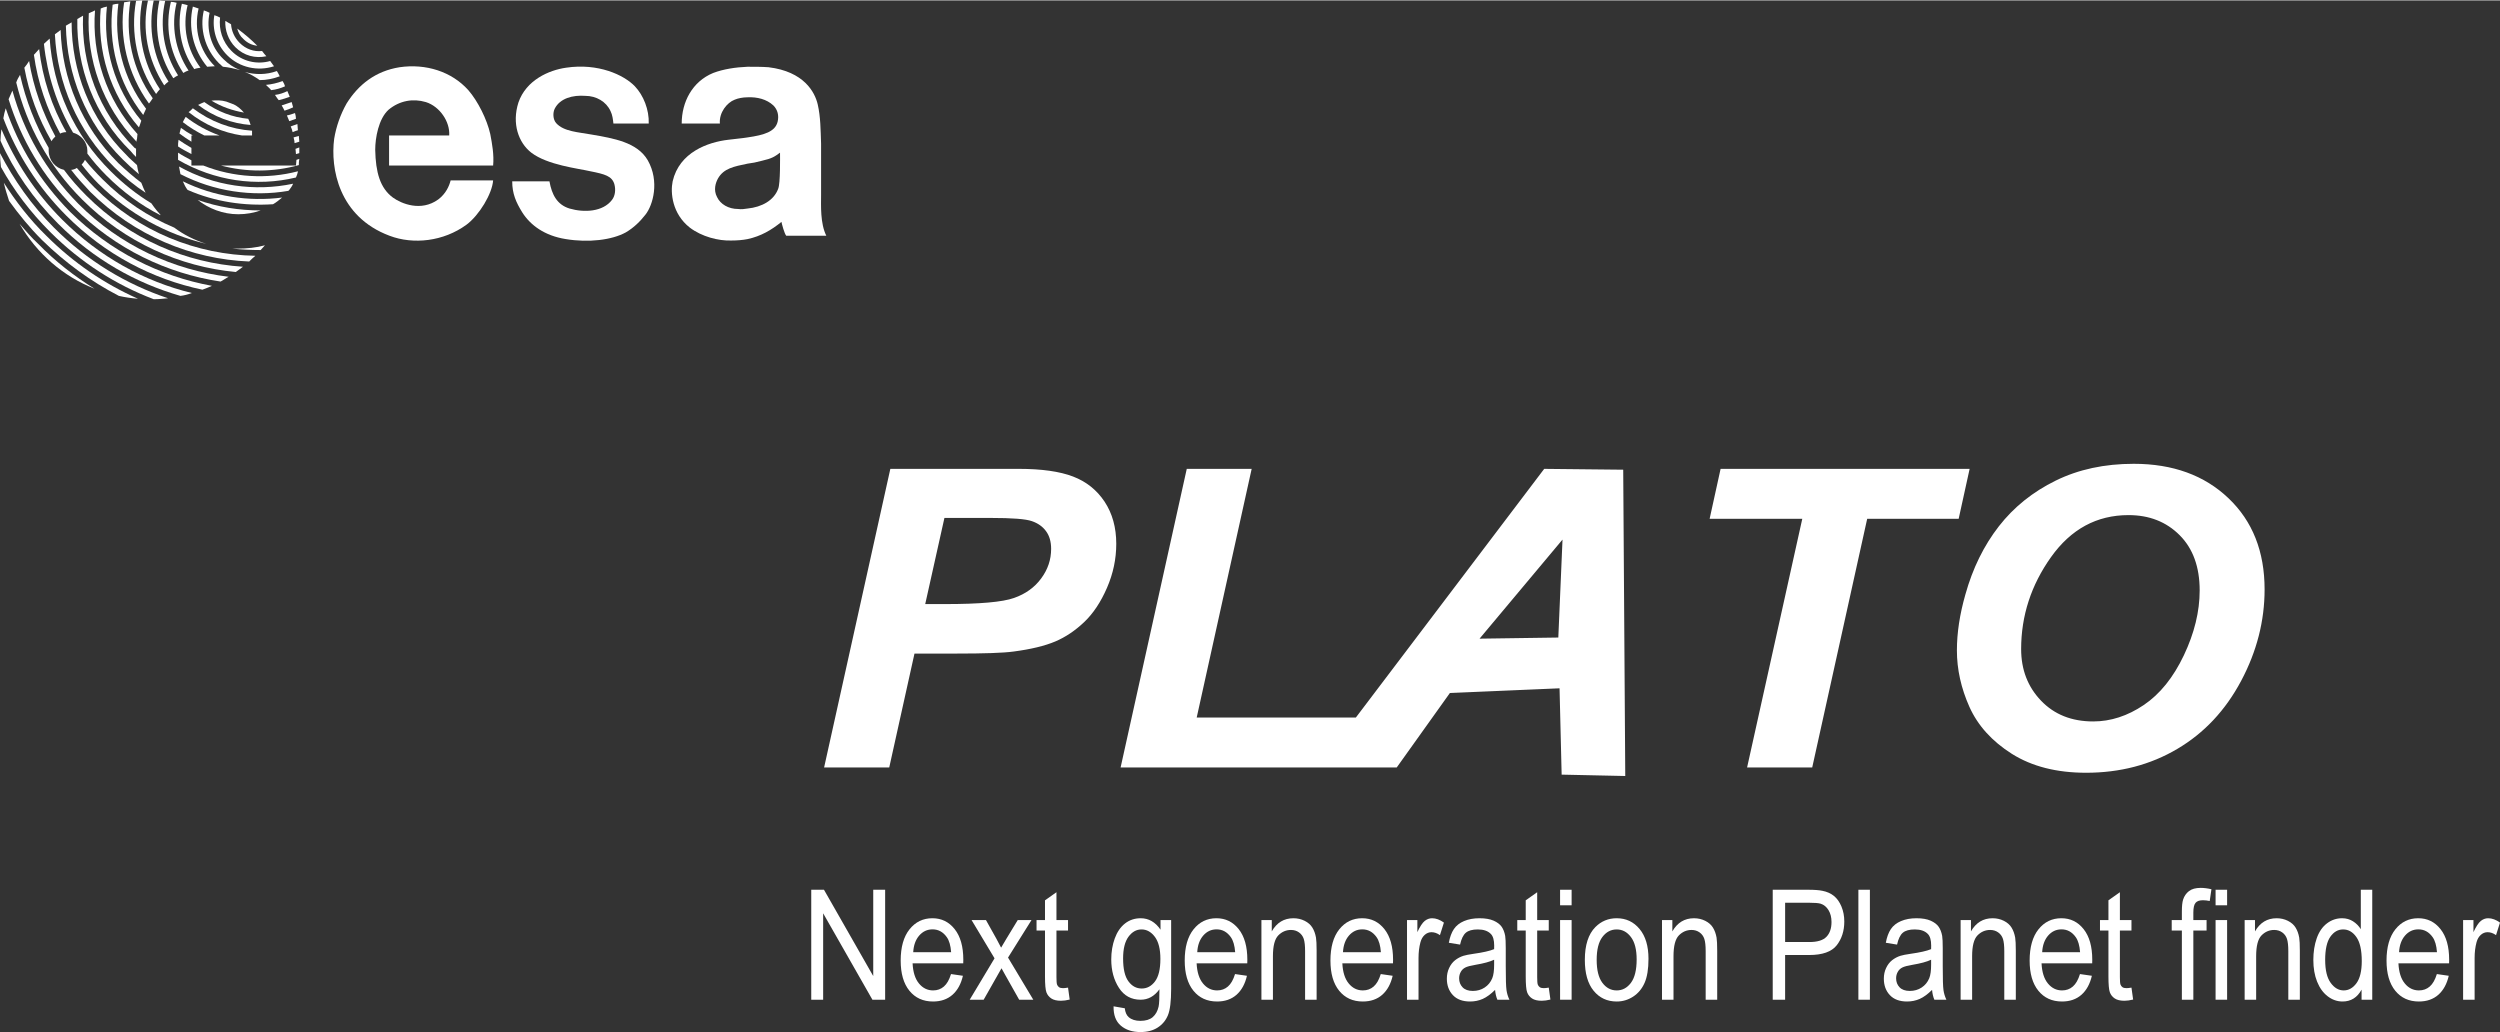 <?xml version="1.0" encoding="UTF-8"?>
<!DOCTYPE svg PUBLIC "-//W3C//DTD SVG 1.1//EN" "http://www.w3.org/Graphics/SVG/1.1/DTD/svg11.dtd">
<!-- Creator: CorelDRAW -->
<svg xmlns="http://www.w3.org/2000/svg" xml:space="preserve" width="971px" height="401px" style="shape-rendering:geometricPrecision; text-rendering:geometricPrecision; image-rendering:optimizeQuality; fill-rule:evenodd; clip-rule:evenodd"
viewBox="0 0 410.836 169.536"
 xmlns:xlink="http://www.w3.org/1999/xlink">
 <rect x="0" y="0" width="410.836" height="169.536" fill="#333333" stroke="none"/>
 <defs>
  <style type="text/css">
   <![CDATA[
    .fil0 {fill:white;fill-rule:nonzero}
   ]]>
  </style>
 </defs>
 <g id="Layer_x0020_1">
  <path class="fil0" d="M146.133 126.054l-10.704 0 10.884 -49.069 21.116 0c3.749,0 6.723,0.423 8.901,1.257 2.189,0.834 3.918,2.216 5.2,4.147 1.27,1.931 1.911,4.238 1.911,6.912 0,2.479 -0.508,4.89 -1.524,7.232 -1.016,2.342 -2.261,4.216 -3.737,5.621 -1.475,1.405 -3.071,2.479 -4.764,3.198 -1.706,0.72 -3.992,1.28 -6.882,1.657 -1.669,0.229 -4.813,0.331 -9.421,0.331l-6.833 0 -4.148 18.714zm5.913 -26.848l3.301 0c5.636,0 9.408,-0.331 11.295,-1.006 1.887,-0.662 3.386,-1.736 4.463,-3.21 1.089,-1.474 1.633,-3.085 1.633,-4.856 0,-1.177 -0.278,-2.148 -0.834,-2.901 -0.556,-0.766 -1.331,-1.314 -2.334,-1.657 -1.004,-0.354 -3.241,-0.525 -6.712,-0.525l-7.656 0 -3.156 14.155zm32.108 26.848l10.872 -49.069 10.667 0 -9.034 40.865 26.425 0 -1.802 8.203 -37.128 0zm72.132 -13.007l-18.019 0.772 -8.736 12.235 -12.932 0 37.167 -49.069 12.984 0.138 0.336 50.336 -10.454 -0.225 -0.345 -14.187zm-0.201 -8.344l0.69 -16.097 -13.634 16.284 12.944 -0.186zm41.725 21.352l-10.703 0 9.07 -40.865 -15.226 0 1.802 -8.203 40.925 0 -1.802 8.203 -15.033 0 -9.034 40.865zm23.777 -19.25c0,-2.89 0.471,-5.952 1.39,-9.162 1.198,-4.307 3.036,-8.043 5.503,-11.219 2.467,-3.164 5.587,-5.666 9.337,-7.505 3.761,-1.851 8.03,-2.765 12.831,-2.765 6.422,0 11.61,1.885 15.565,5.655 3.967,3.77 5.938,8.774 5.938,14.989 0,5.187 -1.282,10.191 -3.858,15.034 -2.577,4.844 -6.071,8.568 -10.486,11.174 -4.426,2.616 -9.421,3.919 -14.996,3.919 -4.838,0 -8.901,-1.04 -12.191,-3.107 -3.277,-2.08 -5.599,-4.65 -6.978,-7.723 -1.367,-3.062 -2.056,-6.158 -2.056,-9.288zm10.557 -0.194c0,3.37 1.089,6.192 3.265,8.466 2.177,2.274 5.031,3.416 8.574,3.416 2.878,0 5.648,-0.903 8.308,-2.697 2.661,-1.793 4.85,-4.513 6.591,-8.168 1.729,-3.644 2.6,-7.198 2.6,-10.659 0,-3.862 -1.1,-6.889 -3.289,-9.083 -2.201,-2.205 -4.994,-3.301 -8.405,-3.301 -5.212,0 -9.457,2.296 -12.734,6.9 -3.266,4.593 -4.911,9.631 -4.911,15.126z"/>
  <polygon class="fil0" points="133.316,164.222 133.316,146.152 135.408,146.152 143.503,160.339 143.503,146.152 145.459,146.152 145.459,164.222 143.367,164.222 135.272,150.022 135.272,164.222 "/>
  <path id="1" class="fil0" d="M156.284 160.007l1.956 0.282c-0.309,1.342 -0.879,2.381 -1.712,3.122 -0.836,0.736 -1.902,1.106 -3.197,1.106 -1.633,0 -2.928,-0.589 -3.883,-1.767 -0.958,-1.178 -1.435,-2.831 -1.435,-4.961 0,-2.205 0.484,-3.913 1.45,-5.129 0.969,-1.216 2.221,-1.826 3.764,-1.826 1.493,0 2.712,0.597 3.656,1.788 0.947,1.191 1.421,2.869 1.421,5.028 0,0.134 -0.003,0.332 -0.011,0.593l-8.324 0c0.068,1.439 0.416,2.542 1.04,3.303 0.625,0.766 1.4,1.149 2.333,1.149 0.692,0 1.285,-0.214 1.776,-0.644 0.492,-0.425 0.879,-1.106 1.166,-2.045zm-6.211 -3.589l6.232 0c-0.082,-1.098 -0.323,-1.927 -0.714,-2.474 -0.603,-0.854 -1.385,-1.283 -2.344,-1.283 -0.868,0 -1.6,0.341 -2.192,1.022 -0.592,0.682 -0.919,1.595 -0.983,2.735z"/>
  <path id="12" class="fil0" d="M159.356 164.222l4.08 -6.803 -3.775 -6.286 2.365 0 1.715 3.067c0.319,0.585 0.581,1.073 0.775,1.469 0.309,-0.543 0.592,-1.023 0.854,-1.443l1.88 -3.092 2.261 0 -3.857 6.164 4.152 6.925 -2.322 0 -2.293 -4.069 -0.61 -1.098 -2.932 5.167 -2.293 0z"/>
  <path id="123" class="fil0" d="M175.514 162.236l0.273 1.961c-0.531,0.13 -1.008,0.197 -1.428,0.197 -0.689,0 -1.22,-0.126 -1.601,-0.383 -0.376,-0.252 -0.642,-0.589 -0.796,-1.005 -0.154,-0.412 -0.233,-1.288 -0.233,-2.617l0 -7.532 -1.389 0 0 -1.725 1.389 0 0 -3.244 1.883 -1.33 0 4.574 1.902 0 0 1.725 -1.902 0 0 7.654c0,0.635 0.032,1.039 0.097,1.22 0.068,0.18 0.175,0.324 0.326,0.433 0.15,0.105 0.366,0.16 0.645,0.16 0.212,0 0.488,-0.029 0.833,-0.088z"/>
  <path id="1234" class="fil0" d="M182.999 165.308l1.841 0.32c0.075,0.665 0.291,1.149 0.639,1.456 0.47,0.408 1.112,0.614 1.923,0.614 0.879,0 1.554,-0.206 2.031,-0.614 0.477,-0.412 0.796,-0.989 0.965,-1.725 0.1,-0.454 0.143,-1.401 0.136,-2.848 -0.825,1.14 -1.855,1.712 -3.09,1.712 -1.536,0 -2.724,-0.648 -3.563,-1.948 -0.84,-1.296 -1.263,-2.856 -1.263,-4.67 0,-1.25 0.194,-2.403 0.578,-3.458 0.387,-1.056 0.947,-1.872 1.679,-2.449 0.732,-0.572 1.593,-0.863 2.58,-0.863 1.317,0 2.405,0.627 3.258,1.877l0 -1.578 1.747 0 0 11.313c0,2.037 -0.179,3.484 -0.531,4.334 -0.355,0.85 -0.915,1.523 -1.683,2.016 -0.768,0.492 -1.711,0.74 -2.834,0.74 -1.331,0 -2.408,-0.353 -3.226,-1.056 -0.822,-0.702 -1.216,-1.759 -1.188,-3.172zm1.565 -7.864c0,1.717 0.29,2.97 0.875,3.757 0.581,0.791 1.31,1.182 2.185,1.182 0.868,0 1.597,-0.391 2.186,-1.174 0.588,-0.787 0.882,-2.016 0.882,-3.694 0,-1.603 -0.301,-2.81 -0.907,-3.622 -0.607,-0.812 -1.339,-1.22 -2.193,-1.22 -0.839,0 -1.553,0.4 -2.146,1.203 -0.588,0.799 -0.882,1.99 -0.882,3.568z"/>
  <path id="12345" class="fil0" d="M202.96 160.007l1.956 0.282c-0.309,1.342 -0.879,2.381 -1.712,3.122 -0.836,0.736 -1.902,1.106 -3.197,1.106 -1.633,0 -2.928,-0.589 -3.883,-1.767 -0.958,-1.178 -1.435,-2.831 -1.435,-4.961 0,-2.205 0.484,-3.913 1.45,-5.129 0.969,-1.216 2.221,-1.826 3.764,-1.826 1.493,0 2.712,0.597 3.656,1.788 0.947,1.191 1.421,2.869 1.421,5.028 0,0.134 -0.003,0.332 -0.011,0.593l-8.324 0c0.068,1.439 0.416,2.542 1.04,3.303 0.625,0.766 1.4,1.149 2.333,1.149 0.692,0 1.285,-0.214 1.776,-0.644 0.492,-0.425 0.879,-1.106 1.166,-2.045zm-6.211 -3.589l6.232 0c-0.082,-1.098 -0.323,-1.927 -0.714,-2.474 -0.603,-0.854 -1.385,-1.283 -2.344,-1.283 -0.868,0 -1.6,0.341 -2.192,1.022 -0.592,0.682 -0.919,1.595 -0.983,2.735z"/>
  <path id="123456" class="fil0" d="M207.295 164.222l0 -13.089 1.701 0 0 1.86c0.822,-1.439 2.006,-2.159 3.552,-2.159 0.675,0 1.292,0.143 1.856,0.425 0.566,0.286 0.986,0.656 1.267,1.119 0.283,0.458 0.477,1.006 0.591,1.637 0.068,0.412 0.104,1.132 0.104,2.159l0 8.049 -1.895 0 0 -7.965c0,-0.9 -0.072,-1.578 -0.219,-2.028 -0.147,-0.446 -0.409,-0.803 -0.782,-1.069 -0.376,-0.269 -0.814,-0.404 -1.32,-0.404 -0.807,0 -1.5,0.303 -2.088,0.901 -0.585,0.601 -0.876,1.738 -0.876,3.416l0 7.148 -1.891 0z"/>
  <path id="1234567" class="fil0" d="M226.908 160.007l1.956 0.282c-0.309,1.342 -0.879,2.381 -1.712,3.122 -0.836,0.736 -1.902,1.106 -3.197,1.106 -1.633,0 -2.928,-0.589 -3.883,-1.767 -0.958,-1.178 -1.435,-2.831 -1.435,-4.961 0,-2.205 0.484,-3.913 1.45,-5.129 0.969,-1.216 2.221,-1.826 3.764,-1.826 1.493,0 2.712,0.597 3.656,1.788 0.947,1.191 1.421,2.869 1.421,5.028 0,0.134 -0.003,0.332 -0.011,0.593l-8.324 0c0.068,1.439 0.416,2.542 1.04,3.303 0.625,0.766 1.4,1.149 2.333,1.149 0.692,0 1.285,-0.214 1.776,-0.644 0.492,-0.425 0.879,-1.106 1.166,-2.045zm-6.211 -3.589l6.232 0c-0.082,-1.098 -0.323,-1.927 -0.714,-2.474 -0.603,-0.854 -1.385,-1.283 -2.344,-1.283 -0.868,0 -1.6,0.341 -2.192,1.022 -0.592,0.682 -0.919,1.595 -0.983,2.735z"/>
  <path id="12345678" class="fil0" d="M231.221 164.222l0 -13.089 1.701 0 0 1.982c0.434,-0.926 0.836,-1.54 1.206,-1.835 0.365,-0.294 0.771,-0.446 1.212,-0.446 0.639,0 1.285,0.24 1.945,0.715l-0.653 2.062c-0.459,-0.324 -0.922,-0.484 -1.385,-0.484 -0.416,0 -0.785,0.147 -1.115,0.437 -0.33,0.295 -0.563,0.699 -0.704,1.216 -0.211,0.787 -0.315,1.649 -0.315,2.588l0 6.854 -1.891 0z"/>
  <path id="123456789" class="fil0" d="M245.695 162.607c-0.703,0.698 -1.378,1.191 -2.024,1.481 -0.649,0.286 -1.346,0.429 -2.088,0.429 -1.227,0 -2.168,-0.349 -2.827,-1.052 -0.657,-0.702 -0.987,-1.603 -0.987,-2.693 0,-0.644 0.122,-1.229 0.373,-1.759 0.247,-0.53 0.574,-0.955 0.976,-1.275 0.405,-0.319 0.857,-0.563 1.363,-0.728 0.369,-0.113 0.929,-0.227 1.679,-0.332 1.529,-0.215 2.656,-0.467 3.377,-0.766 0.007,-0.303 0.01,-0.496 0.01,-0.576 0,-0.905 -0.179,-1.544 -0.538,-1.91 -0.481,-0.505 -1.202,-0.753 -2.153,-0.753 -0.89,0 -1.547,0.181 -1.974,0.547 -0.423,0.366 -0.736,1.014 -0.94,1.944l-1.848 -0.299c0.168,-0.926 0.445,-1.679 0.828,-2.247 0.384,-0.572 0.944,-1.014 1.672,-1.321 0.729,-0.307 1.572,-0.463 2.534,-0.463 0.954,0 1.726,0.135 2.322,0.395 0.596,0.265 1.034,0.593 1.317,0.993 0.279,0.399 0.473,0.9 0.588,1.51 0.061,0.379 0.093,1.06 0.093,2.045l0 2.958c0,2.066 0.039,3.37 0.122,3.913 0.078,0.547 0.24,1.073 0.477,1.574l-1.977 0c-0.194,-0.458 -0.323,-0.997 -0.377,-1.616zm-0.157 -4.956c-0.689,0.332 -1.719,0.61 -3.09,0.841 -0.778,0.13 -1.331,0.277 -1.65,0.442 -0.323,0.164 -0.574,0.404 -0.746,0.723 -0.176,0.316 -0.266,0.665 -0.266,1.052 0,0.593 0.194,1.086 0.574,1.481 0.38,0.391 0.94,0.589 1.676,0.589 0.728,0 1.378,-0.185 1.945,-0.559 0.567,-0.374 0.987,-0.888 1.252,-1.536 0.204,-0.501 0.305,-1.241 0.305,-2.218l0 -0.816z"/>
  <path id="12345678910" class="fil0" d="M254.515 162.236l0.273 1.961c-0.531,0.13 -1.008,0.197 -1.428,0.197 -0.689,0 -1.22,-0.126 -1.601,-0.383 -0.376,-0.252 -0.642,-0.589 -0.796,-1.005 -0.154,-0.412 -0.233,-1.288 -0.233,-2.617l0 -7.532 -1.389 0 0 -1.725 1.389 0 0 -3.244 1.883 -1.33 0 4.574 1.902 0 0 1.725 -1.902 0 0 7.654c0,0.635 0.032,1.039 0.097,1.22 0.068,0.18 0.175,0.324 0.326,0.433 0.15,0.105 0.366,0.16 0.645,0.16 0.212,0 0.488,-0.029 0.833,-0.088z"/>
  <path id="1234567891011" class="fil0" d="M256.375 148.706l0 -2.554 1.895 0 0 2.554 -1.895 0zm0 15.517l0 -13.089 1.895 0 0 13.089 -1.895 0z"/>
  <path id="123456789101112" class="fil0" d="M260.444 157.676c0,-2.424 0.573,-4.22 1.726,-5.386 0.958,-0.967 2.128,-1.456 3.509,-1.456 1.535,0 2.791,0.589 3.764,1.772 0.976,1.178 1.46,2.806 1.46,4.885 0,1.687 -0.215,3.012 -0.645,3.976 -0.43,0.968 -1.059,1.717 -1.881,2.251 -0.825,0.534 -1.722,0.799 -2.698,0.799 -1.561,0 -2.824,-0.585 -3.789,-1.763 -0.965,-1.174 -1.446,-2.865 -1.446,-5.079zm1.945 0c0,1.679 0.312,2.932 0.936,3.766 0.624,0.837 1.41,1.254 2.354,1.254 0.94,0 1.722,-0.421 2.347,-1.258 0.621,-0.837 0.933,-2.116 0.933,-3.833 0,-1.62 -0.312,-2.848 -0.94,-3.681 -0.628,-0.833 -1.407,-1.25 -2.34,-1.25 -0.944,0 -1.73,0.416 -2.354,1.245 -0.624,0.829 -0.936,2.083 -0.936,3.757z"/>
  <path id="12345678910111213" class="fil0" d="M273.124 164.222l0 -13.089 1.701 0 0 1.86c0.822,-1.439 2.006,-2.159 3.552,-2.159 0.675,0 1.292,0.143 1.856,0.425 0.566,0.286 0.986,0.656 1.267,1.119 0.283,0.458 0.477,1.006 0.591,1.637 0.068,0.412 0.104,1.132 0.104,2.159l0 8.049 -1.895 0 0 -7.965c0,-0.9 -0.072,-1.578 -0.219,-2.028 -0.147,-0.446 -0.409,-0.803 -0.782,-1.069 -0.376,-0.269 -0.814,-0.404 -1.32,-0.404 -0.807,0 -1.5,0.303 -2.088,0.901 -0.585,0.601 -0.876,1.738 -0.876,3.416l0 7.148 -1.891 0z"/>
  <path id="1234567891011121314" class="fil0" d="M291.32 164.222l0 -18.071 5.812 0c1.023,0 1.805,0.059 2.343,0.172 0.757,0.147 1.393,0.429 1.906,0.846 0.509,0.412 0.922,0.997 1.234,1.742 0.312,0.749 0.467,1.569 0.467,2.466 0,1.536 -0.417,2.84 -1.249,3.904 -0.836,1.06 -2.344,1.595 -4.522,1.595l-3.954 0 0 7.346 -2.038 0zm2.038 -9.479l3.987 0c1.317,0 2.253,-0.286 2.806,-0.862 0.552,-0.576 0.829,-1.384 0.829,-2.428 0,-0.757 -0.161,-1.405 -0.488,-1.944 -0.326,-0.538 -0.754,-0.892 -1.288,-1.064 -0.345,-0.105 -0.976,-0.16 -1.902,-0.16l-3.944 0 0 6.458z"/>
  <polygon id="123456789101112131415" class="fil0" points="305.396,164.222 305.396,146.152 307.287,146.152 307.287,164.222 "/>
  <path id="12345678910111213141516" class="fil0" d="M317.506 162.607c-0.703,0.698 -1.378,1.191 -2.024,1.481 -0.649,0.286 -1.346,0.429 -2.088,0.429 -1.227,0 -2.168,-0.349 -2.827,-1.052 -0.657,-0.702 -0.987,-1.603 -0.987,-2.693 0,-0.644 0.122,-1.229 0.373,-1.759 0.247,-0.53 0.574,-0.955 0.976,-1.275 0.405,-0.319 0.857,-0.563 1.363,-0.728 0.369,-0.113 0.929,-0.227 1.679,-0.332 1.529,-0.215 2.656,-0.467 3.377,-0.766 0.007,-0.303 0.01,-0.496 0.01,-0.576 0,-0.905 -0.179,-1.544 -0.538,-1.91 -0.481,-0.505 -1.202,-0.753 -2.153,-0.753 -0.89,0 -1.547,0.181 -1.974,0.547 -0.423,0.366 -0.736,1.014 -0.94,1.944l-1.848 -0.299c0.168,-0.926 0.445,-1.679 0.828,-2.247 0.384,-0.572 0.944,-1.014 1.672,-1.321 0.729,-0.307 1.572,-0.463 2.534,-0.463 0.954,0 1.726,0.135 2.322,0.395 0.596,0.265 1.034,0.593 1.317,0.993 0.279,0.399 0.473,0.9 0.588,1.51 0.061,0.379 0.093,1.06 0.093,2.045l0 2.958c0,2.066 0.039,3.37 0.122,3.913 0.078,0.547 0.24,1.073 0.477,1.574l-1.977 0c-0.194,-0.458 -0.323,-0.997 -0.377,-1.616zm-0.157 -4.956c-0.689,0.332 -1.719,0.61 -3.09,0.841 -0.778,0.13 -1.331,0.277 -1.65,0.442 -0.323,0.164 -0.574,0.404 -0.746,0.723 -0.176,0.316 -0.266,0.665 -0.266,1.052 0,0.593 0.194,1.086 0.574,1.481 0.38,0.391 0.94,0.589 1.676,0.589 0.728,0 1.378,-0.185 1.945,-0.559 0.567,-0.374 0.987,-0.888 1.252,-1.536 0.204,-0.501 0.305,-1.241 0.305,-2.218l0 -0.816z"/>
  <path id="1234567891011121314151617" class="fil0" d="M322.196 164.222l0 -13.089 1.701 0 0 1.86c0.822,-1.439 2.006,-2.159 3.552,-2.159 0.675,0 1.292,0.143 1.856,0.425 0.566,0.286 0.986,0.656 1.267,1.119 0.283,0.458 0.477,1.006 0.591,1.637 0.068,0.412 0.104,1.132 0.104,2.159l0 8.049 -1.895 0 0 -7.965c0,-0.9 -0.072,-1.578 -0.219,-2.028 -0.147,-0.446 -0.409,-0.803 -0.782,-1.069 -0.376,-0.269 -0.814,-0.404 -1.32,-0.404 -0.807,0 -1.5,0.303 -2.088,0.901 -0.585,0.601 -0.876,1.738 -0.876,3.416l0 7.148 -1.891 0z"/>
  <path id="123456789101112131415161718" class="fil0" d="M341.81 160.007l1.956 0.282c-0.309,1.342 -0.879,2.381 -1.712,3.122 -0.836,0.736 -1.902,1.106 -3.197,1.106 -1.633,0 -2.928,-0.589 -3.883,-1.767 -0.958,-1.178 -1.435,-2.831 -1.435,-4.961 0,-2.205 0.484,-3.913 1.45,-5.129 0.969,-1.216 2.221,-1.826 3.764,-1.826 1.493,0 2.712,0.597 3.656,1.788 0.947,1.191 1.421,2.869 1.421,5.028 0,0.134 -0.003,0.332 -0.011,0.593l-8.324 0c0.068,1.439 0.416,2.542 1.04,3.303 0.625,0.766 1.4,1.149 2.333,1.149 0.692,0 1.285,-0.214 1.776,-0.644 0.492,-0.425 0.879,-1.106 1.166,-2.045zm-6.211 -3.589l6.232 0c-0.082,-1.098 -0.323,-1.927 -0.714,-2.474 -0.603,-0.854 -1.385,-1.283 -2.344,-1.283 -0.868,0 -1.6,0.341 -2.192,1.022 -0.592,0.682 -0.919,1.595 -0.983,2.735z"/>
  <path id="12345678910111213141516171819" class="fil0" d="M350.274 162.236l0.273 1.961c-0.531,0.13 -1.008,0.197 -1.428,0.197 -0.689,0 -1.22,-0.126 -1.601,-0.383 -0.376,-0.252 -0.642,-0.589 -0.796,-1.005 -0.154,-0.412 -0.233,-1.288 -0.233,-2.617l0 -7.532 -1.389 0 0 -1.725 1.389 0 0 -3.244 1.883 -1.33 0 4.574 1.902 0 0 1.725 -1.902 0 0 7.654c0,0.635 0.032,1.039 0.097,1.22 0.068,0.18 0.175,0.324 0.326,0.433 0.15,0.105 0.366,0.16 0.645,0.16 0.212,0 0.488,-0.029 0.833,-0.088z"/>
  <path id="1234567891011121314151617181920" class="fil0" d="M358.556 164.222l0 -11.364 -1.669 0 0 -1.725 1.669 0 0 -1.393c0,-0.879 0.068,-1.536 0.2,-1.961 0.183,-0.576 0.503,-1.043 0.962,-1.401 0.459,-0.357 1.102,-0.534 1.931,-0.534 0.531,0 1.12,0.072 1.766,0.223l-0.283 1.935c-0.391,-0.084 -0.765,-0.126 -1.116,-0.126 -0.574,0 -0.979,0.143 -1.216,0.433 -0.24,0.286 -0.359,0.825 -0.359,1.616l0 1.208 2.175 0 0 1.725 -2.175 0 0 11.364 -1.884 0z"/>
  <path id="123456789101112131415161718192021" class="fil0" d="M364.096 148.706l0 -2.554 1.895 0 0 2.554 -1.895 0zm0 15.517l0 -13.089 1.895 0 0 13.089 -1.895 0z"/>
  <path id="12345678910111213141516171819202122" class="fil0" d="M368.872 164.222l0 -13.089 1.701 0 0 1.86c0.822,-1.439 2.006,-2.159 3.552,-2.159 0.675,0 1.292,0.143 1.856,0.425 0.566,0.286 0.986,0.656 1.267,1.119 0.283,0.458 0.477,1.006 0.591,1.637 0.068,0.412 0.104,1.132 0.104,2.159l0 8.049 -1.895 0 0 -7.965c0,-0.9 -0.072,-1.578 -0.219,-2.028 -0.147,-0.446 -0.409,-0.803 -0.782,-1.069 -0.376,-0.269 -0.814,-0.404 -1.32,-0.404 -0.807,0 -1.5,0.303 -2.088,0.901 -0.585,0.601 -0.876,1.738 -0.876,3.416l0 7.148 -1.891 0z"/>
  <path id="1234567891011121314151617181920212223" class="fil0" d="M388.087 164.222l0 -1.654c-0.707,1.3 -1.748,1.948 -3.121,1.948 -0.89,0 -1.708,-0.286 -2.455,-0.862 -0.746,-0.572 -1.324,-1.376 -1.737,-2.411 -0.409,-1.031 -0.614,-2.213 -0.614,-3.555 0,-1.304 0.187,-2.491 0.556,-3.555 0.373,-1.065 0.929,-1.881 1.672,-2.445 0.743,-0.568 1.575,-0.854 2.494,-0.854 0.671,0 1.271,0.168 1.794,0.501 0.528,0.332 0.954,0.766 1.285,1.3l0 -6.483 1.88 0 0 18.071 -1.755 0zm-5.981 -6.534c0,1.679 0.301,2.933 0.904,3.762 0.603,0.829 1.313,1.245 2.135,1.245 0.825,0 1.528,-0.4 2.106,-1.191 0.577,-0.791 0.868,-2.003 0.868,-3.631 0,-1.793 -0.294,-3.105 -0.883,-3.942 -0.588,-0.842 -1.313,-1.258 -2.178,-1.258 -0.84,0 -1.543,0.404 -2.106,1.208 -0.563,0.803 -0.847,2.074 -0.847,3.807z"/>
  <path id="123456789101112131415161718192021222324" class="fil0" d="M400.459 160.007l1.956 0.282c-0.309,1.342 -0.879,2.381 -1.712,3.122 -0.836,0.736 -1.902,1.106 -3.197,1.106 -1.633,0 -2.928,-0.589 -3.883,-1.767 -0.958,-1.178 -1.435,-2.831 -1.435,-4.961 0,-2.205 0.484,-3.913 1.45,-5.129 0.969,-1.216 2.221,-1.826 3.764,-1.826 1.493,0 2.712,0.597 3.656,1.788 0.947,1.191 1.421,2.869 1.421,5.028 0,0.134 -0.003,0.332 -0.011,0.593l-8.324 0c0.068,1.439 0.416,2.542 1.04,3.303 0.625,0.766 1.4,1.149 2.333,1.149 0.692,0 1.285,-0.214 1.776,-0.644 0.492,-0.425 0.879,-1.106 1.166,-2.045zm-6.211 -3.589l6.232 0c-0.082,-1.098 -0.323,-1.927 -0.714,-2.474 -0.603,-0.854 -1.385,-1.283 -2.344,-1.283 -0.868,0 -1.6,0.341 -2.192,1.022 -0.592,0.682 -0.919,1.595 -0.983,2.735z"/>
  <path id="12345678910111213141516171819202122232425" class="fil0" d="M404.772 164.222l0 -13.089 1.701 0 0 1.982c0.434,-0.926 0.836,-1.54 1.206,-1.835 0.365,-0.294 0.771,-0.446 1.212,-0.446 0.639,0 1.285,0.24 1.945,0.715l-0.653 2.062c-0.459,-0.324 -0.922,-0.484 -1.385,-0.484 -0.416,0 -0.785,0.147 -1.115,0.437 -0.33,0.295 -0.563,0.699 -0.704,1.216 -0.211,0.787 -0.315,1.649 -0.315,2.588l0 6.854 -1.891 0z"/>
  <g id="_49108896">
   <path id="_46957144" class="fil0" d="M3.215 36.714c2.825,4.864 7.139,8.628 12.318,10.669 -3.295,-2.041 -6.434,-4.472 -9.257,-7.376 -1.099,-1.02 -2.04,-2.116 -3.06,-3.293z"/>
   <path id="_47374160" class="fil0" d="M0.627 29.966c0.235,1.02 0.55,2.041 0.862,2.98 1.648,2.275 3.374,4.394 5.414,6.434 3.844,3.765 8.081,6.826 12.631,9.179 1.019,0.235 2.117,0.391 3.137,0.47 -5.49,-2.432 -10.591,-5.884 -15.061,-10.354 -2.746,-2.669 -5.021,-5.647 -6.983,-8.709z"/>
   <path id="_46996160" class="fil0" d="M0 25.104c0,0.782 0.077,1.569 0.156,2.275 2.118,3.843 4.864,7.452 8.081,10.668 5.02,5.02 10.825,8.707 17.022,11.06 0.786,0 1.571,-0.078 2.356,-0.156 -6.826,-2.276 -13.259,-6.119 -18.751,-11.611 -3.687,-3.687 -6.59,-7.843 -8.864,-12.236z"/>
   <path id="_47583448" class="fil0" d="M0.235 21.18c-0.079,0.628 -0.158,1.257 -0.158,1.884 2.197,4.941 5.414,9.57 9.492,13.65 5.805,5.805 12.709,9.727 20.084,11.846 0.627,-0.078 1.256,-0.235 1.883,-0.472 -7.767,-1.881 -15.22,-5.962 -21.339,-12.08 -4.393,-4.394 -7.688,-9.492 -9.962,-14.827z"/>
   <path id="_47581496" class="fil0" d="M0.941 17.729c-0.158,0.549 -0.314,1.097 -0.392,1.647 2.197,5.805 5.647,11.295 10.355,16.005 6.354,6.353 14.12,10.432 22.358,12.159 0.47,-0.156 1.021,-0.391 1.568,-0.629 -8.551,-1.568 -16.709,-5.646 -23.299,-12.157 -4.942,-5.021 -8.472,-10.748 -10.59,-17.024z"/>
   <path id="_46680272" class="fil0" d="M2.039 14.827c-0.235,0.471 -0.392,0.941 -0.627,1.412 2.039,6.59 5.57,12.63 10.748,17.806 6.825,6.825 15.298,10.828 24.085,12.161 0.469,-0.235 0.862,-0.55 1.334,-0.785 -9.022,-1.099 -17.808,-5.099 -24.713,-12.002 -5.335,-5.414 -8.943,-11.766 -10.825,-18.592z"/>
   <path id="_47719048" class="fil0" d="M10.511 27.848c-1.412,-0.313 -2.51,-1.568 -2.51,-3.138 0,-0.156 0,-0.314 0,-0.47 -2.197,-3.766 -3.766,-7.845 -4.708,-12.003 -0.234,0.393 -0.47,0.785 -0.626,1.257 1.726,7.059 5.334,13.729 10.825,19.221 7.06,7.058 16.082,11.057 25.26,11.921 0.393,-0.313 0.785,-0.548 1.178,-0.864 -9.415,-0.626 -18.593,-4.548 -25.732,-11.686 -1.334,-1.335 -2.588,-2.747 -3.687,-4.237z"/>
   <path id="_47686264" class="fil0" d="M9.099 22.358c-2.118,-3.923 -3.608,-8.081 -4.314,-12.395 -0.235,0.391 -0.471,0.706 -0.785,1.097 0.785,4.238 2.276,8.316 4.472,12.081 0.156,-0.313 0.392,-0.548 0.627,-0.783z"/>
   <path id="_30602272" class="fil0" d="M12.63 27.535c-0.235,0.156 -0.628,0.313 -0.941,0.313 0.941,1.255 2.039,2.433 3.138,3.608 7.294,7.219 16.631,11.062 26.123,11.454 0.314,-0.316 0.627,-0.626 1.02,-0.942 -9.65,-0.157 -19.141,-3.922 -26.437,-11.219 -1.02,-1.018 -1.962,-2.116 -2.903,-3.215z"/>
   <path id="_47082384" class="fil0" d="M38.205 40.792c1.49,0.156 3.059,0.235 4.629,0.235 0.234,-0.235 0.47,-0.548 0.706,-0.783 -1.413,0.391 -2.981,0.548 -4.551,0.548 -0.235,0 -0.548,0 -0.783,0z"/>
   <path id="_47083360" class="fil0" d="M16.867 29.415c-1.02,-1.016 -2.04,-2.118 -2.904,-3.213 -0.156,0.313 -0.314,0.548 -0.548,0.785 0.862,1.098 1.725,2.116 2.745,3.136 5.1,5.02 11.218,8.315 17.729,9.883 -1.961,-0.626 -3.687,-1.49 -5.255,-2.667 -4.314,-1.803 -8.316,-4.47 -11.767,-7.925z"/>
   <path id="_47671584" class="fil0" d="M10.905 21.652c-2.433,-4.237 -3.923,-8.944 -4.472,-13.65 -0.314,0.314 -0.549,0.627 -0.862,0.941 0.627,4.551 2.118,8.865 4.314,12.944 0.313,-0.156 0.627,-0.235 1.02,-0.235z"/>
   <path id="_47718800" class="fil0" d="M25.81 34.595c-0.313,-0.391 -0.628,-0.785 -0.942,-1.255 -2.353,-1.414 -4.629,-3.217 -6.667,-5.255 -6.12,-6.042 -9.494,-13.808 -10.042,-21.809 -0.314,0.313 -0.629,0.549 -0.942,0.863 0.549,5.098 2.118,10.041 4.786,14.592 1.334,0.391 2.354,1.568 2.354,2.979 0,0.157 0,0.314 0,0.471 0.941,1.255 1.96,2.432 3.137,3.609 2.668,2.667 5.649,4.863 8.865,6.51 0,-0.078 0,-0.078 0,-0.078 -0.157,-0.156 -0.313,-0.391 -0.549,-0.626z"/>
   <path id="_47605344" class="fil0" d="M19.455 26.75c-6.04,-6.039 -9.258,-13.884 -9.492,-21.887 -0.314,0.236 -0.629,0.471 -0.942,0.707 0.392,8.002 3.687,15.845 9.806,21.887 1.569,1.568 3.294,2.979 5.099,4.156 -0.235,-0.468 -0.47,-1.018 -0.706,-1.647 -1.256,-0.942 -2.51,-2.04 -3.765,-3.217z"/>
   <path id="_47632864" class="fil0" d="M32.477 32.79c1.807,1.414 4.158,2.353 6.669,2.353 1.333,0 2.588,-0.234 3.687,-0.626 -3.531,0 -6.982,-0.55 -10.356,-1.727z"/>
   <path id="_47691968" class="fil0" d="M20.789 25.416c-6.04,-5.961 -9.022,-13.885 -9.022,-21.808 -0.313,0.156 -0.627,0.391 -0.941,0.549 0.156,8 3.216,15.924 9.336,21.966 0.862,0.863 1.726,1.646 2.668,2.432 -0.158,-0.55 -0.237,-1.02 -0.314,-1.49 -0.55,-0.55 -1.177,-1.02 -1.726,-1.649z"/>
   <path id="_47630904" class="fil0" d="M22.358 24.396c-0.079,-0.077 -0.158,-0.156 -0.237,-0.156 -5.961,-5.961 -8.785,-13.886 -8.472,-21.73 -0.313,0.158 -0.627,0.393 -0.941,0.549 -0.157,7.846 2.746,15.847 8.786,21.73 0.235,0.314 0.549,0.627 0.864,0.94 0,-0.471 0,-0.94 0,-1.333z"/>
   <path id="_47717872" class="fil0" d="M30.045 29.732c0.235,0.549 0.471,1.018 0.785,1.413 4.471,1.961 9.334,2.665 14.042,2.352 0.549,-0.313 1.02,-0.707 1.49,-1.098 -5.491,0.707 -11.218,-0.156 -16.317,-2.667z"/>
   <path id="_47623808" class="fil0" d="M29.419 27.297c0.077,0.472 0.155,0.864 0.234,1.258 5.491,2.823 11.767,3.765 17.731,2.745 0.077,-0.078 0.077,-0.078 0.155,-0.155 0.235,-0.314 0.47,-0.63 0.628,-1.021 -6.277,1.333 -13.023,0.391 -18.749,-2.826z"/>
   <path id="_47700936" class="fil0" d="M22.592 21.965c-5.177,-5.726 -7.53,-13.101 -6.981,-20.317 -0.313,0.158 -0.706,0.314 -1.02,0.47 -0.392,7.532 2.196,15.219 7.845,21.103 0,-0.156 0,-0.313 0.079,-0.471 0,-0.235 0.077,-0.549 0.077,-0.785z"/>
   <path id="_47090520" class="fil0" d="M17.571 1.02c-0.391,0.077 -0.704,0.156 -1.018,0.314 -0.629,6.903 1.49,13.963 6.276,19.533 0.156,-0.314 0.235,-0.706 0.391,-1.099 -4.472,-5.333 -6.353,-12.159 -5.649,-18.748z"/>
   <path id="_47091136" class="fil0" d="M31.457 26.28c-0.706,-0.394 -1.489,-0.786 -2.196,-1.255 0,0.391 0,0.783 0,1.177 5.96,3.452 12.865,4.47 19.375,2.901 0.158,-0.313 0.236,-0.626 0.315,-0.942 0,-0.076 0,-0.076 0,-0.076 -5.101,1.33 -10.591,1.018 -15.534,-0.944l-1.962 0 0 -0.861z"/>
   <path id="_47640248" class="fil0" d="M29.262 24.005c0.706,0.471 1.49,0.862 2.196,1.254l0 -1.019c-0.706,-0.392 -1.412,-0.862 -2.117,-1.333 -0.079,0.392 -0.079,0.784 -0.079,1.098z"/>
   <path id="_47679504" class="fil0" d="M36.321 27.141c4.158,1.099 8.629,1.099 12.787,-0.075 0,-0.316 0,-0.629 0.079,-1.02 -0.155,0.078 -0.313,0.078 -0.47,0.156 0,0.313 -0.079,0.626 -0.079,0.939l-12.316 0z"/>
   <path id="_47680744" class="fil0" d="M19.455 0.549c-0.314,0 -0.628,0.077 -0.942,0.156 -0.784,6.353 0.862,12.866 5.021,18.121 0.156,-0.314 0.312,-0.705 0.47,-1.019 -3.844,-5.021 -5.335,-11.297 -4.55,-17.258z"/>
   <path id="_47680984" class="fil0" d="M25.103 16.082c-3.373,-4.708 -4.55,-10.434 -3.688,-15.926 -0.313,0.079 -0.626,0.079 -1.019,0.157 -0.862,5.726 0.549,11.766 4.081,16.631 0.233,-0.235 0.39,-0.549 0.626,-0.862z"/>
   <path id="_46972080" class="fil0" d="M49.187 24.554c0,-0.078 0,-0.235 0,-0.392 -0.234,0.078 -0.391,0.157 -0.627,0.235 0,0.236 0.077,0.549 0.077,0.862 0.158,-0.077 0.394,-0.077 0.549,-0.155 0,-0.236 0,-0.393 0,-0.55z"/>
   <path id="_48312736" class="fil0" d="M29.496 21.887c0.628,0.471 1.334,0.941 1.961,1.333l0 -1.02 0.235 0c-0.705,-0.392 -1.333,-0.785 -1.962,-1.254 -0.077,0.313 -0.156,0.627 -0.235,0.941z"/>
   <path id="_48313472" class="fil0" d="M49.187 23.22c0,-0.313 -0.079,-0.627 -0.079,-0.943 -0.312,0.08 -0.548,0.159 -0.862,0.237 0.079,0.314 0.158,0.627 0.158,0.941 0.234,-0.078 0.549,-0.156 0.783,-0.235z"/>
   <path id="_48314208" class="fil0" d="M23.377 0c-0.313,0 -0.706,0.079 -1.019,0.079 -0.943,5.256 0.156,10.746 3.294,15.297 0.235,-0.314 0.393,-0.549 0.627,-0.784 -2.902,-4.315 -3.844,-9.649 -2.902,-14.592z"/>
   <path id="_48314824" class="fil0" d="M36.086 22.2c-1.96,-0.706 -3.844,-1.726 -5.57,-3.059 -0.156,0.235 -0.314,0.549 -0.471,0.864 1.099,0.862 2.275,1.568 3.531,2.195l2.51 0z"/>
   <path id="_47702184" class="fil0" d="M25.259 0c-0.234,0 -0.47,0 -0.627,0 -0.155,0 -0.234,0 -0.312,0 -1.02,4.708 -0.079,9.726 2.666,13.964 0.237,-0.237 0.472,-0.471 0.708,-0.628 -2.591,-4.001 -3.374,-8.865 -2.434,-13.336z"/>
   <path id="_47703712" class="fil0" d="M48.953 21.338c0,-0.313 -0.079,-0.707 -0.079,-1.02 -0.393,0.156 -0.706,0.235 -1.099,0.393 0.156,0.314 0.235,0.627 0.314,0.941 0.314,-0.158 0.627,-0.237 0.864,-0.314z"/>
   <path id="_47008000" class="fil0" d="M41.42 22.2c0,-0.235 0,-0.548 0,-0.785 -3.452,-0.235 -6.824,-1.489 -9.728,-3.686 -0.078,0.078 -0.156,0.156 -0.235,0.235 -0.156,0.157 -0.313,0.314 -0.47,0.391 2.667,2.118 5.648,3.375 8.786,3.844l1.647 0z"/>
   <path id="_47009520" class="fil0" d="M27.143 0.079c-0.313,0 -0.627,0 -0.941,-0.079 -0.942,4.314 -0.234,8.943 2.274,12.787 0.236,-0.156 0.472,-0.314 0.786,-0.471 -2.354,-3.687 -3.06,-8.08 -2.119,-12.237z"/>
   <path id="_47010256" class="fil0" d="M48.637 19.455c0,-0.314 -0.077,-0.628 -0.156,-0.943 -0.471,0.158 -0.862,0.314 -1.333,0.394 0.158,0.313 0.237,0.628 0.392,0.941 0.392,-0.156 0.706,-0.236 1.098,-0.392z"/>
   <path id="_47111520" class="fil0" d="M40.794 19.455c-2.59,-0.235 -5.022,-1.176 -7.218,-2.746 -0.393,0.156 -0.706,0.314 -1.02,0.471 2.588,1.961 5.569,3.06 8.628,3.294 -0.077,-0.313 -0.235,-0.705 -0.39,-1.019z"/>
   <path id="_47112744" class="fil0" d="M48.168 17.573c-0.079,-0.237 -0.158,-0.549 -0.236,-0.864 -0.547,0.156 -1.098,0.392 -1.646,0.55 0.156,0.235 0.313,0.549 0.47,0.862 0.471,-0.157 0.942,-0.313 1.413,-0.548z"/>
   <path id="_47124792" class="fil0" d="M38.44 17.101c-0.393,-0.156 -0.862,-0.313 -1.255,-0.471 -0.785,-0.235 -1.649,-0.235 -2.432,-0.156 1.647,1.02 3.529,1.648 5.335,1.962 -0.47,-0.549 -1.019,-1.02 -1.647,-1.334z"/>
   <path id="_47126016" class="fil0" d="M29.025 0.391c-0.313,-0.077 -0.627,-0.156 -0.941,-0.156 -0.941,3.922 -0.313,8.158 2.04,11.689 0.235,-0.156 0.549,-0.314 0.863,-0.393 -2.197,-3.294 -2.903,-7.374 -1.962,-11.14z"/>
   <path id="_47127240" class="fil0" d="M47.618 15.847c-0.156,-0.314 -0.234,-0.628 -0.392,-0.941 -0.628,0.313 -1.334,0.549 -2.04,0.627 0.234,0.314 0.392,0.627 0.626,0.862 0.628,-0.156 1.177,-0.313 1.805,-0.548z"/>
   <path id="_47128464" class="fil0" d="M30.83 0.785c-0.314,-0.079 -0.628,-0.158 -0.941,-0.235 -0.864,3.608 -0.235,7.53 2.039,10.746 0.314,-0.156 0.707,-0.156 1.02,-0.235 -2.275,-2.981 -2.98,-6.824 -2.118,-10.275z"/>
   <path id="_47559816" class="fil0" d="M35.301 10.825c-2.587,-2.589 -3.451,-6.197 -2.666,-9.491 -0.315,-0.08 -0.629,-0.236 -0.942,-0.314 -0.783,3.372 0,7.059 2.353,9.884 0.393,0 0.785,-0.079 1.256,-0.079z"/>
   <path id="_47561040" class="fil0" d="M44.558 14.747c0.784,-0.078 1.57,-0.312 2.276,-0.626 -0.078,-0.314 -0.235,-0.627 -0.392,-0.864 -0.862,0.314 -1.805,0.549 -2.746,0.627 0.314,0.314 0.627,0.551 0.862,0.863z"/>
   <path id="_47562264" class="fil0" d="M36.713 9.649c-2.117,-2.039 -2.824,-4.941 -2.274,-7.61 -0.313,-0.158 -0.627,-0.314 -0.941,-0.392 -0.706,2.981 0.156,6.354 2.511,8.707 0.235,0.156 0.391,0.393 0.627,0.55 0.942,0.079 1.883,0.313 2.823,0.549 -1.019,-0.393 -1.96,-1.02 -2.746,-1.805z"/>
   <path id="_48100320" class="fil0" d="M45.971 12.472c-0.158,-0.314 -0.313,-0.626 -0.471,-0.862 -1.727,0.627 -3.53,0.627 -5.257,0.158 0.864,0.312 1.647,0.783 2.432,1.333 1.098,0 2.275,-0.235 3.296,-0.628z"/>
   <path id="_48101544" class="fil0" d="M45.029 10.825c-0.235,-0.314 -0.392,-0.549 -0.627,-0.862 -2.197,0.627 -4.628,0.077 -6.354,-1.647 -1.491,-1.491 -2.116,-3.531 -1.882,-5.492 -0.313,-0.156 -0.629,-0.314 -0.943,-0.392 -0.392,2.276 0.314,4.785 2.119,6.59 2.04,2.038 5.023,2.666 7.688,1.804z"/>
   <path id="_48102872" class="fil0" d="M43.773 9.178c-0.234,-0.235 -0.47,-0.55 -0.706,-0.862 -1.333,0.156 -2.667,-0.314 -3.686,-1.334 -0.863,-0.862 -1.334,-1.962 -1.413,-3.059 -0.313,-0.157 -0.627,-0.392 -0.941,-0.549 -0.079,1.49 0.471,3.137 1.647,4.314 1.413,1.412 3.295,1.883 5.099,1.491z"/>
   <path id="_47014672" class="fil0" d="M42.284 7.452c-1.02,-1.019 -2.119,-1.961 -3.296,-2.823 0.158,0.627 0.471,1.254 1.02,1.725 0.628,0.628 1.412,1.02 2.276,1.098z"/>
   <path id="_47015624" class="fil0" d="M90.293 29.732c0.393,2.194 1.255,3.843 3.295,4.472 2.432,0.705 5.491,0.549 6.982,-1.414 0.548,-0.705 0.627,-1.725 0.391,-2.589 -0.391,-1.333 -1.568,-1.646 -3.921,-2.116 -2.039,-0.472 -7.06,-1.02 -9.727,-3.06 -2.12,-1.647 -3.218,-4.785 -2.12,-8.237 1.258,-3.687 5.023,-5.335 7.847,-5.728 5.255,-0.783 9.491,1.177 11.295,3.061 1.413,1.49 2.355,3.843 2.275,6.119l-5.805 0c-0.078,-0.706 -0.156,-1.413 -0.471,-2.04 -0.706,-1.57 -2.353,-2.511 -4.158,-2.511 -2.04,-0.156 -4.157,0.393 -5.02,2.119 -0.314,0.627 -0.314,1.726 0.237,2.353 1.254,1.412 3.684,1.491 5.803,1.883 3.608,0.627 7.532,1.256 9.256,4.237 1.962,3.452 0.863,7.373 -0.39,8.941 -0.863,1.101 -1.884,2.119 -3.217,2.904 -2.276,1.255 -6.119,1.725 -9.884,1.098 -3.453,-0.548 -5.806,-2.275 -7.14,-4.394 -1.02,-1.646 -1.646,-3.06 -1.646,-5.098l6.117 0z"/>
   <path id="_47017712" class="fil0" d="M63.935 22.2l9.885 0c0.156,-2.274 -1.57,-4.785 -3.843,-5.491 -2.118,-0.627 -4.316,-0.235 -6.119,1.255 -1.647,1.491 -2.197,4.629 -2.197,6.59 0.077,3.686 0.785,6.276 2.902,7.845 1.411,1.02 4.629,2.355 7.453,0.315 1.255,-0.944 1.804,-2.199 2.04,-3.138l6.981 0c-0.156,2.194 -2.275,5.724 -4.391,7.295 -3.766,2.745 -8.709,3.295 -12.632,1.806 -8.393,-3.139 -9.728,-11.141 -9.099,-15.927 0.314,-1.961 1.02,-4 2.04,-5.805 1.961,-3.138 4.784,-5.335 8.707,-5.961 4.316,-0.629 8.553,0.704 11.296,3.764 1.571,1.805 3.061,4.787 3.609,7.217 0.314,1.648 0.629,3.374 0.471,5.177l-17.101 0 0 -4.941z"/>
   <path id="_47017936" class="fil0" d="M134.932 32.007l0 -8.473c-0.079,-2.197 -0.079,-4.393 -0.55,-6.433 -0.47,-2.039 -2.276,-5.413 -8.081,-6.117 -1.097,-0.079 -2.273,-0.079 -3.449,-0.079 -1.962,0.079 -4.001,0.391 -5.646,1.02 -3.451,1.412 -5.179,4.785 -5.179,8.315l6.275 0c-0.156,-1.805 1.178,-3.452 2.432,-3.923 0.549,-0.234 1.335,-0.392 2.119,-0.392 1.57,-0.076 3.137,0.314 4.235,1.335 0.706,0.705 0.942,1.647 0.706,2.667 -0.391,1.647 -2.197,2.197 -4.941,2.589l0 0.001c-0.942,0.156 -2.037,0.234 -3.212,0.391 -3.294,0.392 -8.002,2.039 -9.101,6.825 -0.39,1.881 -0.077,5.333 2.824,7.608 1.962,1.49 4.708,2.197 6.826,2.119 0.943,0 1.883,-0.078 2.669,-0.235l0 -0.002c2.192,-0.47 3.917,-1.49 5.561,-2.823 0.078,0.394 0.472,1.884 0.784,2.278l6.59 0c-1.02,-2.04 -0.862,-5.023 -0.862,-6.669zm-7.06 -1.02l0 0c-0.707,1.884 -2.669,2.98 -5.02,3.217 -0.469,0.078 -1.016,0.154 -1.564,0.076 -1.569,0 -2.902,-0.783 -3.452,-1.96 -0.627,-1.175 -0.235,-2.354 0.156,-3.06 0.942,-1.646 2.589,-1.962 4.866,-2.432 0.703,-0.078 1.485,-0.235 2.345,-0.47 1.726,-0.391 2.121,-0.705 2.982,-1.333 0,0.628 0.078,5.099 -0.313,5.962z"/>
  </g>
 </g>
</svg>
